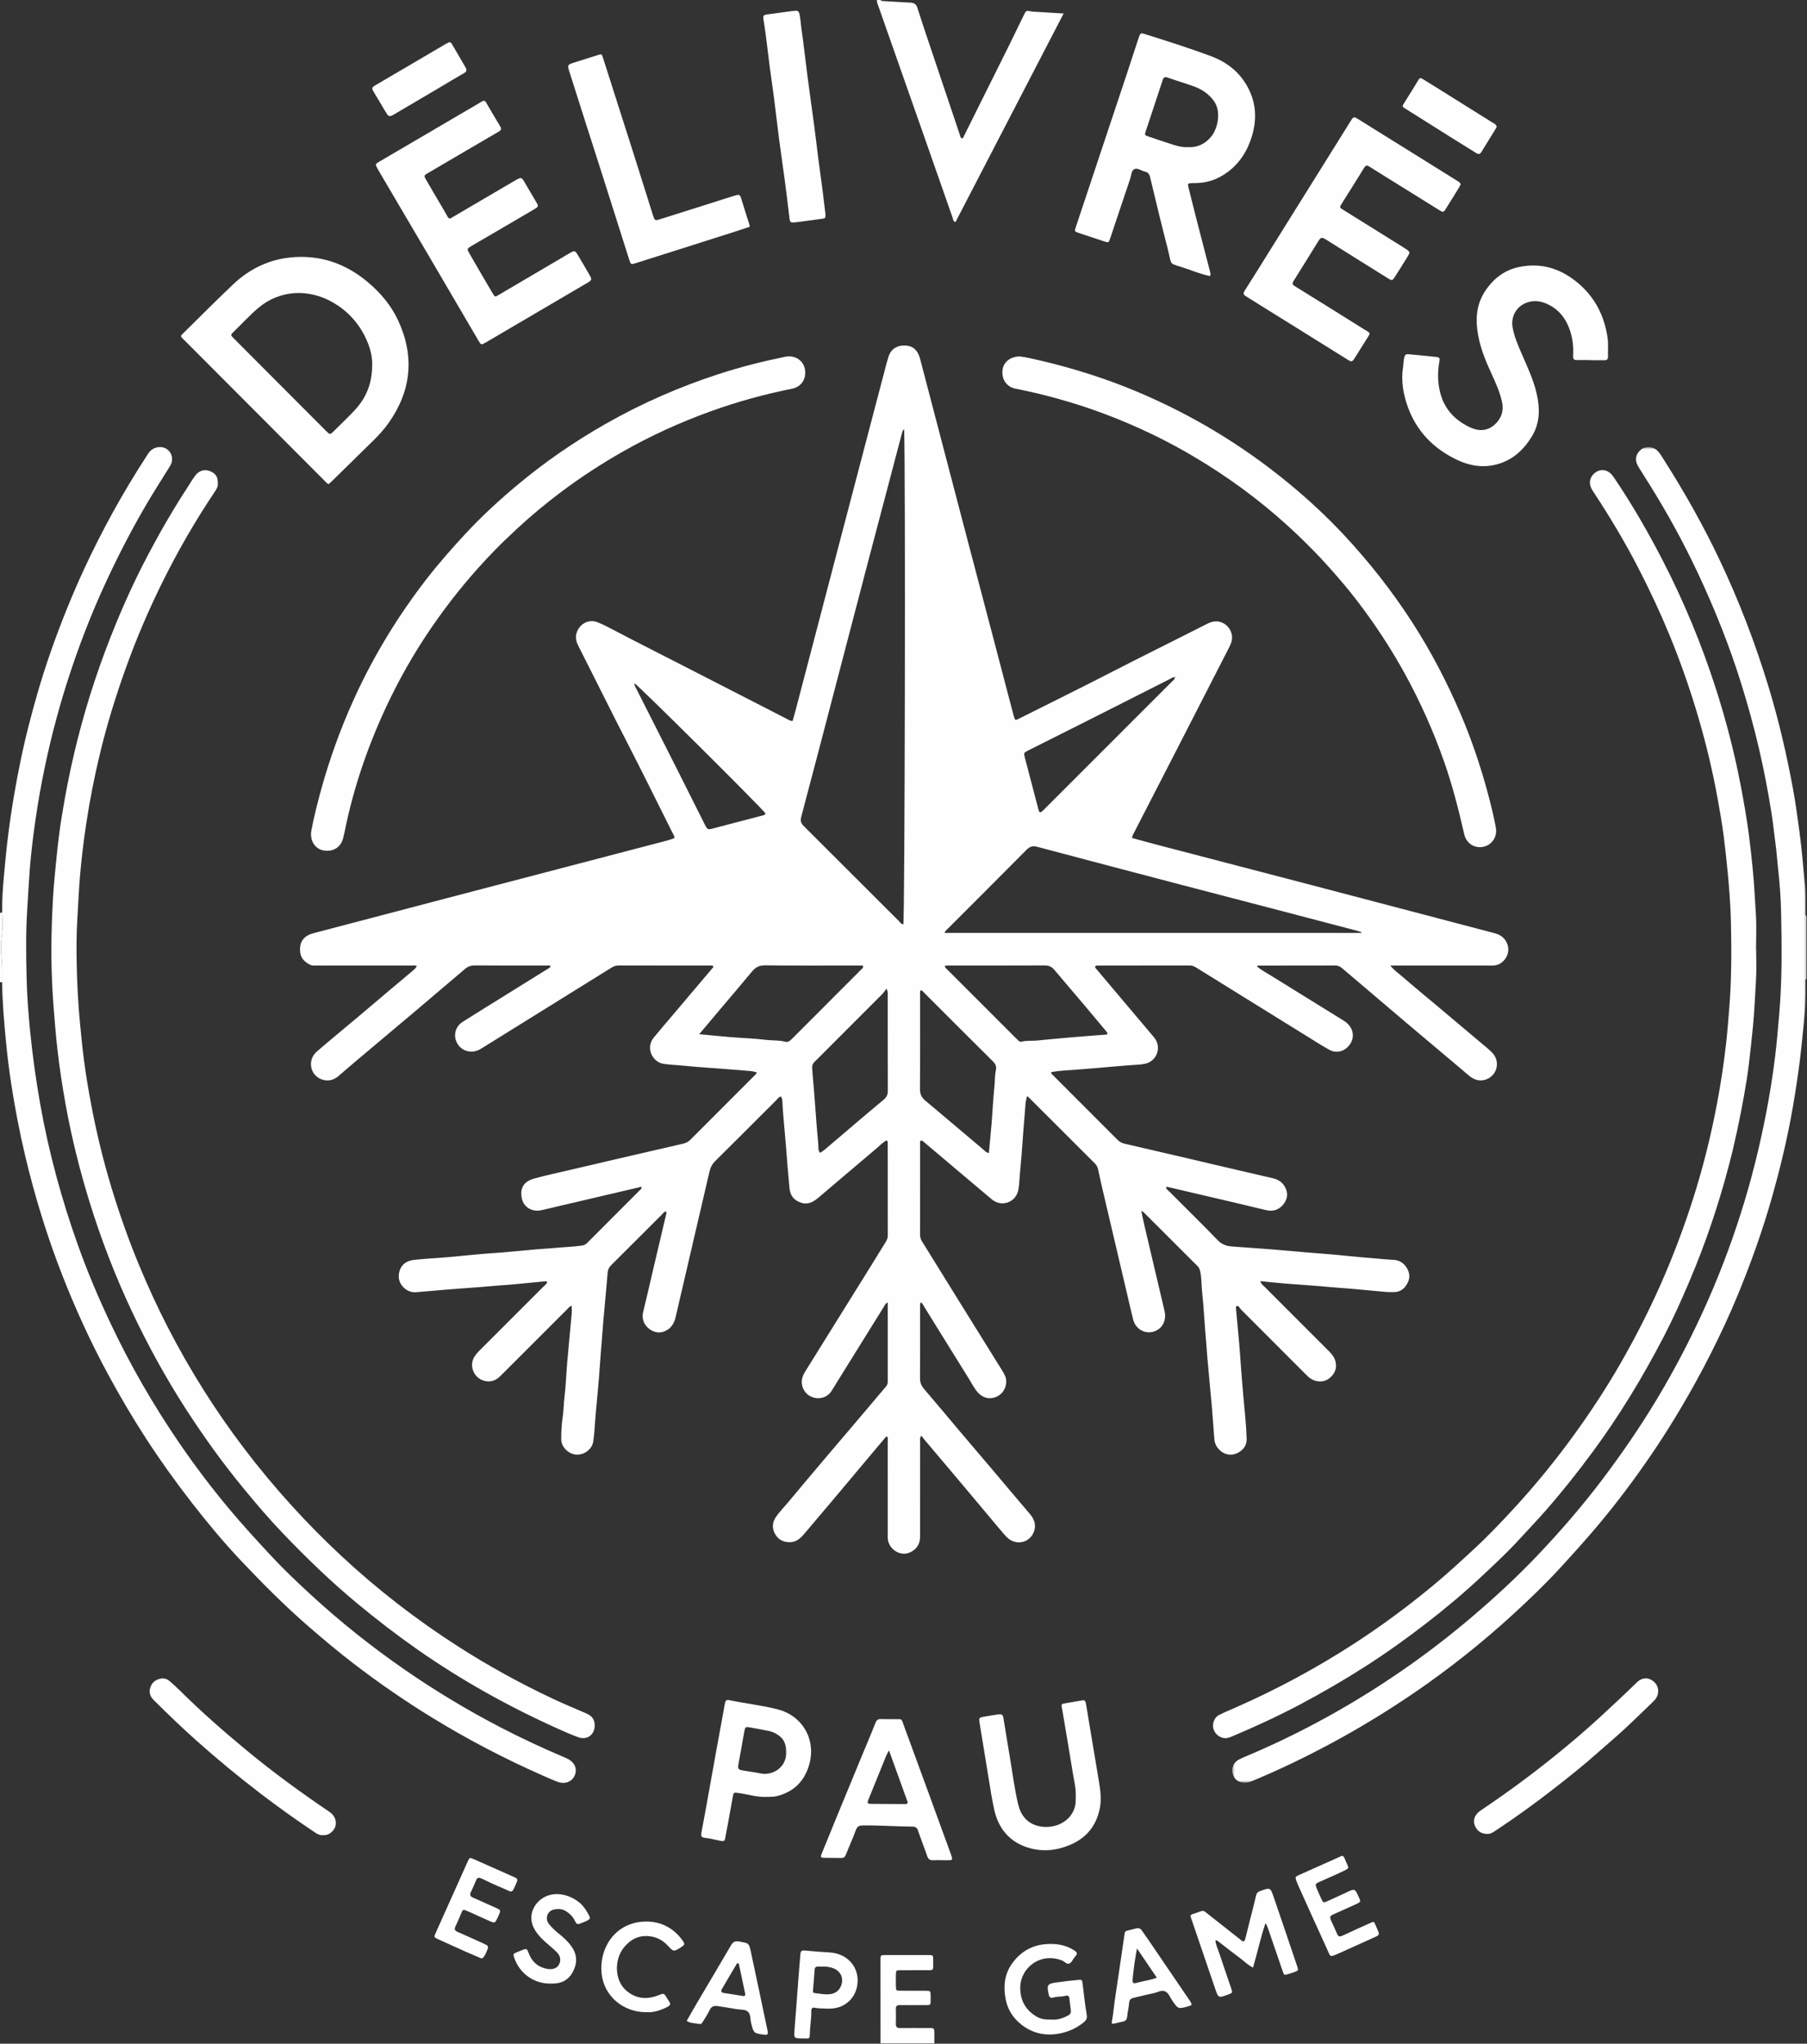 <svg xmlns="http://www.w3.org/2000/svg" xmlns:xlink="http://www.w3.org/1999/xlink" width="725px" height="820px" viewBox="0 0 725 820"><rect x="0" y="0" width="725" height="820" fill="#333333" stroke="none"/><title>Group 72</title><desc>Created with Sketch.</desc><defs><polygon id="path-1" points="0.401 0.569 230.8 0.569 230.8 536.421 0.401 536.421"></polygon></defs><g id="Page-1" stroke="none" stroke-width="1" fill="none" fill-rule="evenodd"><g id="HOME-PISTE-1-Copy-5" transform="translate(-358, -102)"><g id="Group-72" transform="translate(358, 102)"><g id="Group-3" transform="translate(494, 178.84)"><mask id="mask-2" fill="white"><use xlink:href="#path-1"></use></mask><g id="Clip-2"></g><path d="M230.8,213.8 C230.148,214.366 230.368,215.138 230.375,215.825 C230.431,221.023 230.288,226.219 229.768,231.384 C229.113,237.882 228.487,244.382 227.579,250.859 C226.694,257.176 225.705,263.47 224.527,269.735 C222.489,280.559 219.882,291.248 216.867,301.841 C213.125,314.991 208.531,327.844 203.332,340.482 C201.66,344.544 199.912,348.578 198.06,352.561 C194.486,360.242 190.695,367.814 186.605,375.24 C180.934,385.539 174.845,395.575 168.207,405.278 C161.708,414.775 154.828,423.985 147.428,432.805 C142.292,438.927 136.943,444.852 131.528,450.731 C125.72,457.034 119.538,462.942 113.242,468.721 C100.812,480.129 87.635,490.623 73.7,500.155 C62.941,507.517 51.842,514.31 40.364,520.492 C29.871,526.145 19.154,531.316 8.138,535.869 C7.308,536.213 6.485,536.414 5.588,536.421 C2.921,536.441 1.248,535.263 0.589,532.855 C-0.048,530.532 0.952,528.168 3.244,527.055 C5.541,525.939 7.928,525.01 10.269,523.986 C31.128,514.854 50.87,503.721 69.559,490.73 C78.744,484.346 87.597,477.526 96.133,470.282 C105.406,462.415 114.349,454.196 122.725,445.388 C131.976,435.66 140.76,425.526 148.864,414.801 C156.626,404.528 163.905,393.941 170.55,382.912 C177.364,371.604 183.488,359.937 189.006,347.943 C195.023,334.863 200.182,321.456 204.526,307.732 C208.647,294.712 211.946,281.489 214.55,268.082 C216.026,260.489 217.248,252.856 218.194,245.191 C218.905,239.423 219.38,233.614 219.877,227.815 C221.034,214.325 220.903,200.822 220.61,187.325 C220.482,181.443 220.063,175.541 219.398,169.669 C219.022,166.345 218.814,163 218.365,159.68 C217.82,155.654 217.42,151.605 216.788,147.592 C215.411,138.853 213.745,130.169 211.738,121.545 C209.711,112.833 207.344,104.224 204.685,95.688 C199.901,80.333 193.956,65.442 187.116,50.89 C181.43,38.793 175.014,27.107 167.949,15.769 C166.385,13.26 164.764,10.786 163.242,8.252 C161.782,5.821 162.211,3.421 164.313,1.615 C165.994,0.171 169.016,0.233 170.681,1.736 C172.072,2.99 172.941,4.636 173.921,6.179 C181.985,18.875 189.35,31.964 195.813,45.55 C203.717,62.168 210.268,79.305 215.626,96.914 C219.674,110.214 222.791,123.726 225.325,137.375 C226.416,143.246 227.206,149.174 228.001,155.1 C228.956,162.215 229.525,169.362 230.183,176.502 C230.491,179.837 230.298,183.217 230.372,186.576 C230.389,187.34 230.097,188.194 230.8,188.84 L230.8,213.8 Z" id="Fill-1" fill="#FEFEFE" mask="url(#mask-2)"></path></g><path d="M353.28,0 C353.548,0.354 353.934,0.415 354.341,0.438 C357.606,0.623 360.871,0.812 364.137,0.997 C364.616,1.024 365.097,1.02 365.573,1.072 C366.866,1.214 367.65,1.8 368.081,3.166 C369.782,8.571 371.611,13.938 373.413,19.312 C377.267,30.81 381.131,42.304 385.006,53.795 C385.204,54.383 385.296,55.035 385.769,55.519 C386.54,55.546 386.609,54.863 386.833,54.414 C392.794,42.471 398.748,30.523 404.68,18.566 C406.739,14.415 408.726,10.229 410.771,6.07 C411.686,4.211 411.723,4.18 413.694,4.567 C414.649,4.755 415.6,4.732 416.554,4.791 C419.812,4.991 423.07,5.195 426.744,5.423 C412.197,33.48 397.772,61.303 383.358,89.105 C382.371,88.831 382.446,88.046 382.256,87.508 C378.358,76.439 374.508,65.354 370.623,54.281 C364.598,37.107 358.552,19.94 352.53,2.766 C352.216,1.872 351.757,0.999 351.84,0 L353.28,0 Z" id="Fill-4" fill="#FEFEFE"></path><path d="M353.28,819.84 C353.271,808.727 353.256,797.613 353.259,786.501 C353.26,784.479 353.296,784.437 355.222,784.429 C360.979,784.407 366.735,784.407 372.491,784.429 C374.363,784.437 374.427,784.481 374.414,786.294 C374.376,791.304 375.058,790.426 370.28,790.497 C367.322,790.541 364.363,790.485 361.405,790.514 C359.513,790.532 359.491,790.565 359.451,792.359 C359.418,793.877 359.418,795.398 359.451,796.916 C359.49,798.696 359.512,798.73 361.415,798.745 C364.692,798.772 367.97,798.739 371.248,798.758 C373.336,798.77 373.368,798.789 373.385,800.888 C373.42,805.151 373.735,804.467 369.884,804.512 C366.926,804.546 363.967,804.545 361.009,804.509 C359.904,804.496 359.406,804.897 359.434,806.044 C359.482,808.042 359.488,810.042 359.432,812.04 C359.396,813.287 359.923,813.726 361.135,813.712 C364.733,813.672 368.331,813.699 371.929,813.701 C372.488,813.701 373.049,813.721 373.608,813.707 C374.535,813.685 374.873,814.161 374.863,815.043 C374.845,816.642 374.872,818.241 374.88,819.84 L353.28,819.84 Z" id="Fill-6" fill="#FEFEFE"></path><path d="M0.858,394.152 C0.572,394.128 0.286,394.104 0,394.081 L0,366.241 C0.287,366.217 0.575,366.194 0.863,366.172 C1.014,369.105 1.201,372.069 0.776,374.962 C0.322,378.058 0.269,381.165 0.608,384.199 C0.981,387.535 0.895,390.833 0.858,394.152" id="Fill-8" fill="#FEFEFE"></path><path d="M254.562,274.147 C254.465,275.152 255.049,275.855 255.422,276.592 C260.713,287.069 266.036,297.53 271.326,308.006 C275.177,315.634 278.984,323.285 282.826,330.917 C283.803,332.856 283.981,332.946 285.967,332.432 C292.6,330.716 299.229,328.982 305.852,327.226 C306.338,327.096 306.997,327.044 307.091,326.319 C304.646,323.208 256.195,275.035 254.562,274.147 L254.562,274.147 Z M355.706,396.672 C354.918,397.665 354.434,398.41 353.819,399.027 C346.43,406.444 339.022,413.842 331.619,421.246 C330.037,422.828 328.48,424.437 326.863,425.983 C326.107,426.705 325.791,427.489 325.855,428.534 C325.969,430.363 326.121,432.185 326.288,434.011 C326.912,440.833 327.313,447.676 327.896,454.503 C328.072,456.568 328.348,458.622 328.366,460.699 C328.371,461.335 328.495,461.958 329.06,462.55 C329.688,462.112 330.374,461.712 330.968,461.208 C338.816,454.545 346.616,447.827 354.524,441.238 C355.788,440.186 356.215,439.165 356.209,437.605 C356.161,424.897 356.185,412.19 356.173,399.482 C356.172,398.785 356.332,398.064 355.706,396.672 L355.706,396.672 Z M379,387.634 C379.264,388.385 379.862,388.803 380.347,389.289 C389.447,398.399 398.553,407.503 407.659,416.607 C407.999,416.947 408.343,417.28 408.696,417.605 C409.004,417.889 409.397,418.078 409.793,417.97 C411.833,417.417 413.931,417.701 415.994,417.502 C420.673,417.051 425.352,416.596 430.035,416.196 C434.642,415.802 439.255,415.475 443.865,415.114 C444.133,415.092 444.253,414.885 444.351,414.556 C444.214,414.348 444.064,414.069 443.865,413.831 C441.001,410.397 438.146,406.957 435.259,403.543 C431.184,398.728 427.059,393.954 423.009,389.117 C421.947,387.848 420.762,387.352 419.087,387.361 C406.451,387.424 393.813,387.392 381.177,387.404 C380.494,387.405 379.775,387.235 379,387.634 L379,387.634 Z M369.322,397.324 C369.021,398.124 369.165,398.916 369.165,399.685 C369.154,412.082 369.207,424.478 369.107,436.874 C369.091,438.923 369.705,440.311 371.246,441.599 C379.025,448.104 386.733,454.694 394.499,461.214 C395.116,461.732 395.668,462.513 396.758,462.613 C397.143,458.447 397.552,454.424 397.877,450.396 C398.268,445.548 398.471,440.682 398.993,435.849 C399.217,433.78 399.078,431.667 399.522,429.661 C399.883,428.03 399.519,426.995 398.369,425.854 C389.225,416.789 380.14,407.664 371.024,398.57 C370.547,398.093 370.183,397.41 369.322,397.324 L369.322,397.324 Z M280.54,414.95 C284.994,415.373 288.929,415.789 292.871,416.108 C297.719,416.501 302.597,416.634 307.417,417.236 C309.953,417.551 312.535,417.297 315.029,417.969 C316.077,418.251 316.831,417.738 317.561,417.004 C326.935,407.6 336.33,398.217 345.713,388.823 C346.03,388.505 346.488,388.215 346.159,387.395 L343.689,387.395 C331.45,387.395 319.211,387.471 306.975,387.328 C304.606,387.3 303.114,388.111 301.697,389.829 C297.531,394.879 293.261,399.844 289.038,404.848 C286.314,408.075 283.601,411.31 280.54,414.95 L280.54,414.95 Z M546.203,374.307 C546.209,374.217 546.215,374.127 546.221,374.039 C545.785,373.878 545.358,373.681 544.911,373.563 C533.111,370.467 521.311,367.376 509.508,364.292 C497.705,361.208 485.896,358.148 474.096,355.051 C454.815,349.991 435.533,344.936 416.272,339.798 C414.423,339.304 413.234,339.575 411.865,340.959 C401.467,351.477 390.98,361.908 380.527,372.373 C379.988,372.912 379.333,373.379 378.937,374.307 L546.203,374.307 Z M362.756,172.199 C362.125,172.713 362.049,173.181 361.928,173.641 C357.477,190.532 353.004,207.416 348.568,224.31 C344.131,241.203 339.73,258.105 335.312,275.002 C330.714,292.595 326.147,310.197 321.464,327.767 C321.016,329.45 321.437,330.404 322.561,331.522 C335.255,344.161 347.909,356.84 360.587,369.495 C361.124,370.031 361.522,370.808 362.427,370.878 C363.04,368.744 363.338,188 362.756,172.199 L362.756,172.199 Z M471.362,271.683 C470.432,271.704 469.718,272.275 468.944,272.666 C457.885,278.248 446.839,283.858 435.78,289.439 C428.072,293.329 420.345,297.18 412.632,301.059 C410.697,302.032 410.687,302.057 411.237,304.173 C413.005,310.964 414.783,317.754 416.574,324.54 C417.015,326.208 417.274,326.275 418.517,325.172 C418.696,325.013 418.858,324.835 419.028,324.666 C436.048,307.645 453.07,290.626 470.082,273.596 C470.624,273.053 471.405,272.628 471.355,271.675 C471.553,271.6 472.036,271.873 471.834,271.339 C471.796,271.238 471.451,271.452 471.362,271.683 L471.362,271.683 Z M369.368,522.612 C368.979,523.237 369.17,523.881 369.169,524.482 C369.153,534.001 369.191,543.522 369.128,553.042 C369.117,554.767 369.666,556.043 370.783,557.34 C375.629,562.967 380.362,568.691 385.156,574.364 C389.125,579.062 393.127,583.732 397.104,588.424 C400.874,592.872 404.627,597.334 408.393,601.786 C409.991,603.676 411.605,605.553 413.203,607.445 C415.026,609.602 415.886,612.005 414.755,614.757 C412.871,619.345 407.158,620.271 403.71,616.517 C401.658,614.284 399.75,611.918 397.797,609.594 C393.891,604.949 390.008,600.284 386.099,595.641 C380.955,589.532 375.793,583.438 370.644,577.334 C370.336,576.967 370.076,576.561 369.706,576.052 C368.856,576.977 369.175,577.797 369.174,578.508 C369.151,591.228 369.165,603.948 369.147,616.668 C369.143,619.789 367.459,621.991 364.667,623.05 C360.851,624.499 356.446,621.314 356.194,617.359 C356.154,616.721 356.182,616.08 356.182,615.439 C356.182,603.2 356.186,590.959 356.173,578.72 C356.173,577.955 356.335,577.16 356.027,576.451 C355.553,576.304 355.363,576.608 355.172,576.836 C347.979,585.396 340.798,593.965 333.602,602.522 C330.003,606.8 326.374,611.054 322.764,615.323 C321.125,617.26 319.382,618.899 316.541,618.782 C314.079,618.68 312.245,617.698 311.029,615.577 C309.768,613.376 309.742,611.155 311.108,608.997 C312.524,606.757 314.433,604.91 316.116,602.884 C320.864,597.173 325.653,591.497 330.447,585.824 C334.416,581.126 338.422,576.459 342.399,571.768 C346.789,566.59 351.159,561.395 355.555,556.221 C356.062,555.624 356.187,554.972 356.187,554.228 C356.178,543.75 356.181,533.271 356.181,522.63 C355.306,522.873 355.075,523.583 354.736,524.126 C348.611,533.959 342.5,543.801 336.388,553.642 C335.46,555.136 334.568,556.652 333.614,558.128 C331.854,560.849 328.39,561.772 325.379,560.357 C322.47,558.99 321.016,555.591 321.995,552.509 C322.215,551.815 322.512,551.173 322.895,550.558 C331.977,535.978 341.058,521.397 350.131,506.811 C351.904,503.962 353.644,501.092 355.409,498.239 C355.88,497.478 356.194,496.704 356.192,495.772 C356.173,483.373 356.178,470.972 356.172,458.573 C356.172,458.266 356.199,457.935 355.747,457.561 C354.237,458.271 353.072,459.591 351.78,460.678 C343.956,467.258 336.204,473.925 328.391,480.518 C326.395,482.203 324.229,483.509 321.391,482.558 C318.575,481.615 317.051,479.76 316.762,476.804 C316.188,470.932 315.751,465.049 315.285,459.167 C314.826,453.367 314.168,447.582 313.88,441.766 C313.848,441.121 313.743,440.5 313.293,439.965 C312.419,440.11 312.013,440.872 311.468,441.415 C303.31,449.547 295.193,457.722 286.996,465.816 C285.734,467.063 285.038,468.434 284.651,470.107 C281.778,482.539 278.868,494.962 275.975,507.389 C274.347,514.379 272.738,521.375 271.099,528.362 C270.427,531.224 269.118,533.383 265.99,534.393 C262.097,535.651 256.773,531.688 258.023,526.547 C259.624,519.96 261.121,513.347 262.672,506.748 C264.186,500.305 265.713,493.866 267.223,487.422 C267.324,486.989 267.551,486.516 267.137,486.078 C266.422,486.161 266.101,486.781 265.667,487.212 C258.869,493.99 252.098,500.795 245.281,507.554 C244.315,508.512 243.87,509.494 243.763,510.885 C243.256,517.479 242.566,524.059 242.013,530.651 C241.827,532.875 241.695,535.104 241.498,537.331 C240.899,544.082 240.53,550.855 239.902,557.603 C239.384,563.161 238.838,568.713 238.491,574.285 C238.407,575.633 238.178,576.976 238.022,578.322 C237.672,581.356 234.513,583.788 231.327,583.646 C228.157,583.505 225.164,580.635 225.17,577.427 C225.175,574.482 225.319,571.507 225.755,568.598 C226.147,565.985 226.149,563.355 226.465,560.74 C227.028,556.073 227.17,551.357 227.574,546.668 C228.134,540.158 228.785,533.655 229.366,527.145 C229.456,526.133 229.378,525.106 229.378,523.888 C228.367,524.244 227.878,525.003 227.289,525.591 C218.453,534.405 209.628,543.229 200.809,552.058 C198.912,553.958 196.774,554.772 194.076,553.97 C190.09,552.787 188.149,548.093 190.262,544.494 C190.912,543.385 191.802,542.461 192.712,541.553 C201.092,533.19 209.464,524.817 217.827,516.436 C218.436,515.826 219.183,515.321 219.544,514.488 C219.349,513.935 218.88,514.094 218.539,514.125 C214.096,514.54 209.657,514.994 205.214,515.405 C203.07,515.603 200.919,515.692 198.772,515.896 C191.945,516.543 185.094,516.925 178.26,517.502 C174.447,517.825 170.64,518.198 166.823,518.483 C163.188,518.753 159.968,515.496 159.994,512.203 C160.023,508.516 162.087,505.95 166.165,505.501 C170.602,505.014 175.07,504.824 179.519,504.437 C184.123,504.038 188.718,503.536 193.321,503.125 C195.943,502.89 198.576,502.781 201.199,502.554 C206.042,502.136 210.88,501.657 215.723,501.236 C218.345,501.008 220.979,500.903 223.598,500.641 C226.849,500.317 230.123,500.264 233.362,499.772 C234.197,499.645 234.867,499.422 235.47,498.818 C242.697,491.564 249.94,484.326 257.172,477.077 C257.328,476.92 257.405,476.686 257.518,476.491 C257.056,475.971 256.626,476.345 256.204,476.445 C243.236,479.48 230.266,482.507 217.303,485.56 C213.563,486.441 210.097,484.411 209.369,480.852 C208.58,477.002 209.838,474.118 214.314,472.874 C218.768,471.636 223.301,470.681 227.804,469.623 C234.713,467.999 241.624,466.384 248.538,464.779 C257.004,462.812 265.471,460.848 273.945,458.914 C275.068,458.658 276.038,458.256 276.871,457.42 C285.624,448.636 294.396,439.874 303.16,431.101 C303.327,430.934 303.448,430.723 303.719,430.362 C302.585,429.866 301.418,429.768 300.307,429.67 C298.321,429.497 296.333,429.377 294.345,429.197 C287.516,428.577 280.655,428.277 273.839,427.547 C271.306,427.277 268.758,427.243 266.222,426.85 C261.772,426.162 258.879,420.464 262.329,416.264 C265.066,412.931 267.892,409.671 270.678,406.378 C275.885,400.224 281.091,394.069 286.241,387.981 C285.976,387.134 285.402,387.41 284.991,387.41 C272.751,387.394 260.511,387.407 248.271,387.38 C247.183,387.378 246.284,387.667 245.363,388.24 C229.02,398.42 212.659,408.573 196.302,418.731 C195.08,419.49 193.872,420.273 192.626,420.991 C189.415,422.84 185.451,421.937 183.577,418.85 C181.763,415.861 182.439,412.035 185.6,410.023 C191.396,406.334 197.253,402.741 203.088,399.113 C208.517,395.737 213.955,392.377 219.37,388.982 C219.931,388.63 220.625,388.36 221.006,387.666 C220.305,387.211 219.659,387.409 219.059,387.408 C209.539,387.392 200.019,387.433 190.499,387.36 C188.938,387.348 187.715,387.797 186.581,388.762 C179.948,394.402 173.323,400.051 166.671,405.668 C158.983,412.161 151.265,418.617 143.57,425.101 C141.005,427.263 138.454,429.444 135.926,431.649 C133.879,433.434 131.558,434.005 129.023,433.077 C124.329,431.357 123.253,425.244 127.109,421.917 C132.43,417.328 137.871,412.876 143.247,408.351 C147.769,404.544 152.27,400.712 156.786,396.9 C159.532,394.582 162.299,392.289 165.037,389.96 C165.816,389.297 166.679,388.7 167.279,387.625 C166.502,387.208 165.704,387.407 164.959,387.407 C152.4,387.392 139.84,387.398 127.28,387.391 C126.326,387.391 125.333,387.541 124.442,387.093 C122.354,386.045 120.725,384.611 120.445,382.097 C120.127,379.251 120.804,376.851 123.448,375.331 C124.283,374.851 125.188,374.582 126.128,374.335 C145.27,369.33 164.402,364.283 183.54,359.256 C195.347,356.157 207.159,353.077 218.968,349.989 C235.178,345.75 251.388,341.516 267.595,337.267 C268.592,337.006 269.561,336.637 270.502,336.332 C270.72,335.433 270.175,334.872 269.866,334.255 C263.709,321.956 257.642,309.609 251.342,297.382 C244.859,284.8 238.62,272.097 232.201,259.484 C231.313,257.738 230.708,256.026 231.323,253.992 C232.405,250.412 236.097,248.285 239.598,249.614 C241.978,250.517 244.225,251.782 246.506,252.933 C248.718,254.049 250.889,255.246 253.093,256.376 C262.344,261.115 271.604,265.835 280.854,270.576 C292.594,276.591 304.327,282.621 316.067,288.636 C316.621,288.919 317.132,289.359 318.026,289.26 C318.469,287.652 318.946,285.99 319.384,284.318 C324.801,263.633 330.209,242.946 335.627,222.262 C339.934,205.823 344.252,189.387 348.566,172.95 C350.977,163.766 353.386,154.583 355.802,145.4 C355.964,144.783 356.208,144.186 356.36,143.566 C357.231,140.033 360.171,138.089 364.291,138.758 C366.417,139.104 367.847,140.531 368.652,142.484 C369.105,143.584 369.363,144.767 369.666,145.924 C375.285,167.38 380.891,188.841 386.514,210.296 C390.641,226.041 394.792,241.778 398.927,257.52 C401.501,267.321 404.065,277.124 406.637,286.924 C406.738,287.31 406.904,287.68 406.994,288.068 C407.157,288.772 407.514,289.018 408.193,288.662 C408.547,288.475 408.91,288.307 409.267,288.127 C421.275,282.102 433.334,276.177 445.277,270.025 C458.144,263.396 471.133,257.014 484.029,250.447 C485.867,249.511 487.662,248.952 489.757,249.601 C492.951,250.59 494.995,254.117 494.127,257.354 C493.854,258.369 493.39,259.293 492.916,260.218 C485.662,274.376 478.415,288.536 471.151,302.688 C465.857,313.001 460.538,323.301 455.248,333.616 C454.855,334.381 454.304,335.097 454.216,336.234 C457.322,337.079 460.438,337.956 463.57,338.774 C484.103,344.139 504.642,349.481 525.173,354.853 C540.918,358.972 556.656,363.125 572.397,367.261 C581.502,369.655 590.611,372.033 599.712,374.443 C602.366,375.146 604.231,376.694 604.965,379.474 C605.928,383.121 603.124,387.147 599.372,387.381 C598.654,387.426 597.932,387.396 597.212,387.396 C584.972,387.397 572.732,387.397 560.492,387.397 L557.812,387.397 C559.334,389.357 561.075,390.49 562.602,391.814 C567.248,395.841 572.001,399.745 576.708,403.702 C582.516,408.583 588.322,413.466 594.121,418.359 C595.647,419.647 597.231,420.883 598.631,422.299 C602.067,425.775 600.825,431.416 596.281,433.092 C593.698,434.045 591.408,433.271 589.379,431.583 C587.107,429.693 584.876,427.754 582.616,425.85 C576.753,420.909 570.876,415.986 565.023,411.035 C559.352,406.237 553.705,401.411 548.043,396.6 C544.817,393.86 541.58,391.132 538.358,388.386 C537.596,387.736 536.77,387.385 535.744,387.387 C525.424,387.409 515.105,387.407 504.785,387.421 C504.666,387.421 504.548,387.561 504.276,387.732 C506.126,389.311 508.243,390.392 510.231,391.633 C519.857,397.637 529.536,403.555 539.166,409.553 C543.51,412.259 544.01,417.18 540.363,420.429 C538.497,422.091 535.752,422.546 533.443,421.267 C530.441,419.603 527.545,417.746 524.625,415.937 C509.75,406.723 494.881,397.5 480.016,388.271 C479.189,387.757 478.394,387.374 477.358,387.376 C465.038,387.41 452.718,387.398 440.398,387.405 C440.094,387.405 439.789,387.484 439.538,387.518 C439.149,388.174 439.624,388.489 439.91,388.83 C443.302,392.864 446.704,396.891 450.104,400.918 C454.379,405.984 458.657,411.046 462.932,416.113 C466.514,420.358 463.868,426.109 459.146,426.868 C458.357,426.995 457.578,427.121 456.779,427.169 C451.288,427.504 445.813,428.045 440.332,428.5 C437.712,428.718 435.085,428.945 432.461,429.141 C428.897,429.407 425.314,429.531 421.791,430.149 C421.671,430.913 422.258,431.189 422.626,431.558 C431.158,440.11 439.706,448.645 448.235,457.2 C449.049,458.016 449.929,458.595 451.075,458.857 C457.993,460.441 464.903,462.058 471.814,463.674 C484.782,466.707 497.744,469.767 510.72,472.762 C512.896,473.264 514.527,474.363 515.583,476.294 C516.865,478.643 516.638,480.966 515.059,483.045 C513.31,485.348 510.922,486.235 508.053,485.558 C503.938,484.587 499.833,483.581 495.717,482.614 C486.713,480.5 477.705,478.401 468.698,476.294 C468.394,476.223 468.094,476.144 467.793,476.431 C468.025,477.234 468.738,477.67 469.285,478.219 C475.723,484.679 482.243,491.059 488.578,497.617 C490.235,499.332 492.064,499.96 494.256,500.124 C501.095,500.632 507.941,501.069 514.771,501.683 C520.489,502.197 526.208,502.676 531.931,503.12 C538.287,503.613 544.621,504.398 550.979,504.849 C553.605,505.036 556.219,505.372 558.853,505.462 C561.685,505.559 563.653,507.016 564.855,509.532 C565.981,511.89 565.409,514.054 563.956,516.053 C562.857,517.565 561.322,518.359 559.455,518.416 C558.256,518.452 557.049,518.458 555.857,518.353 C551.173,517.945 546.494,517.479 541.812,517.05 C539.668,516.854 537.518,516.774 535.37,516.565 C528.704,515.916 522.014,515.519 515.337,514.979 C512.172,514.722 509.016,514.362 505.674,514.031 C505.932,515.184 506.726,515.656 507.312,516.243 C515.954,524.911 524.612,533.561 533.267,542.216 C534.403,543.353 535.38,544.538 535.8,546.188 C536.526,549.04 535.531,551.218 533.409,552.972 C531.406,554.626 528.528,554.71 526.218,553.363 C525.307,552.832 524.572,552.105 523.836,551.369 C515.297,542.825 506.75,534.288 498.221,525.733 C497.606,525.117 497.118,524.375 496.766,523.936 C495.798,524.078 495.853,524.451 495.878,524.735 C496.293,529.337 496.739,533.937 497.145,538.541 C497.376,541.163 497.543,543.79 497.748,546.415 C498.107,551.026 498.428,555.641 498.849,560.248 C499.364,565.884 499.999,571.512 500.186,577.174 C500.264,579.527 499.251,581.306 497.255,582.581 C492.465,585.638 487.559,581.653 487.234,577.612 C486.875,573.161 486.59,568.703 486.202,564.254 C485.64,557.824 484.981,551.401 484.434,544.968 C484.245,542.744 484.113,540.515 483.914,538.29 C483.309,531.539 482.993,524.759 482.283,518.021 C482.007,515.409 482.128,512.758 481.541,510.166 C481.357,509.351 481.151,508.671 480.552,508.075 C473.299,500.846 466.061,493.603 458.812,486.37 C458.656,486.213 458.421,486.137 457.912,485.845 C458.335,487.85 458.669,489.596 459.075,491.326 C461.787,502.896 464.515,514.462 467.236,526.03 C468.015,529.337 466.769,532.364 464.041,533.807 C460.265,535.805 455.752,533.755 454.646,529.461 C453.77,526.063 453.022,522.633 452.219,519.216 C448.898,505.086 445.573,490.958 442.262,476.826 C441.68,474.342 441.149,471.846 440.616,469.352 C440.41,468.39 440.035,467.554 439.321,466.842 C430.427,457.975 421.545,449.094 412.657,440.221 C412.549,440.114 412.39,440.058 412.041,439.852 C411.823,440.955 411.515,441.982 411.437,443.026 C411.283,445.093 411.148,447.16 410.958,449.227 C410.332,456.056 410.035,462.917 409.308,469.734 C409.037,472.266 409.055,474.817 408.595,477.35 C407.678,482.395 401.895,484.587 397.87,481.177 C392.874,476.943 387.859,472.731 382.855,468.507 C378.766,465.055 374.68,461.6 370.592,458.147 C370.293,457.895 370.022,457.583 369.545,457.623 C368.945,457.985 369.169,458.605 369.169,459.122 C369.155,471.202 369.164,483.282 369.146,495.361 C369.145,496.354 369.366,497.193 369.905,498.056 C374.729,505.783 379.492,513.546 384.295,521.285 C390.24,530.86 396.219,540.415 402.15,549.998 C402.985,551.346 403.768,552.731 403.717,554.452 C403.639,557.125 402.161,559.444 399.709,560.473 C397.185,561.533 394.67,561.031 392.673,559.05 C391.001,557.393 390.021,555.257 388.798,553.301 C382.743,543.613 376.762,533.878 370.722,524.181 C370.377,523.627 370.188,522.848 369.368,522.612 L369.368,522.612 Z" id="Fill-10" fill="#FEFEFE"></path><path d="M0.858,394.152 C0.895,390.833 0.981,387.535 0.608,384.199 C0.269,381.165 0.322,378.058 0.776,374.962 C1.201,372.069 1.014,369.105 0.863,366.172 C0.789,361.453 1.108,356.744 1.523,352.056 C2.014,346.505 2.537,340.954 3.23,335.415 C4.575,324.652 6.394,313.979 8.638,303.373 C10.389,295.097 12.525,286.921 14.855,278.791 C18.245,266.956 22.352,255.371 26.969,243.967 C29.067,238.787 31.286,233.65 33.631,228.577 C40.916,212.814 49.294,197.647 58.754,183.082 C59.103,182.546 59.435,181.997 59.821,181.489 C61.479,179.317 64.735,178.725 66.908,180.181 C69.069,181.632 69.726,184.534 68.228,186.979 C65.306,191.746 62.256,196.432 59.405,201.246 C53.288,211.569 47.786,222.207 42.724,233.085 C36.649,246.139 31.477,259.541 27.085,273.243 C22.894,286.32 19.521,299.62 16.911,313.098 C15.579,319.977 14.46,326.908 13.554,333.856 C12.885,338.987 12.309,344.138 11.911,349.309 C11.501,354.64 11.247,359.977 10.903,365.308 C10.32,374.341 10.477,383.371 10.676,392.393 C10.832,399.482 11.38,406.576 12.075,413.635 C13.05,423.543 14.426,433.4 16.173,443.215 C19.595,462.437 24.705,481.193 31.254,499.562 C35.063,510.249 39.485,520.689 44.339,530.953 C52.351,547.897 61.689,564.067 72.288,579.512 C78.436,588.47 85.005,597.112 91.975,605.454 C97.407,611.956 103.129,618.186 108.899,624.39 C113.917,629.788 119.26,634.835 124.659,639.81 C136.533,650.753 149.155,660.791 162.445,669.981 C174.686,678.444 187.398,686.107 200.605,692.97 C208.906,697.284 217.359,701.254 225.974,704.89 C226.563,705.138 227.147,705.403 227.72,705.686 C230.607,707.115 231.714,709.746 230.561,712.411 C229.496,714.873 226.702,715.996 223.86,714.965 C221.835,714.231 219.867,713.338 217.893,712.469 C202.513,705.698 187.653,697.94 173.326,689.148 C162.419,682.455 151.908,675.194 141.764,667.408 C135.621,662.692 129.693,657.706 123.838,652.629 C114.218,644.287 105.258,635.268 96.533,626.029 C89.627,618.716 83.2,610.967 77.016,603.018 C70.535,594.688 64.399,586.123 58.652,577.275 C53.211,568.896 48.156,560.291 43.397,551.502 C36.309,538.411 30.131,524.904 24.747,511.04 C18.756,495.619 13.914,479.83 10.095,463.727 C7.814,454.105 5.961,444.398 4.461,434.631 C3.578,428.886 2.894,423.107 2.342,417.312 C1.608,409.604 0.937,401.898 0.858,394.152" id="Fill-12" fill="#FEFEFE"></path><path d="M87.393,193.868 C87.533,195.091 86.929,196.176 86.193,197.27 C78.341,208.963 71.322,221.145 65.079,233.764 C59.691,244.652 54.913,255.807 50.776,267.242 C46.617,278.74 43.001,290.395 40.131,302.279 C37.829,311.812 35.948,321.429 34.501,331.134 C33.467,338.072 32.638,345.027 32.056,352.021 C31.605,357.433 31.396,362.851 31.051,368.263 C30.632,374.82 30.649,381.37 30.798,387.914 C30.966,395.246 31.353,402.574 32.036,409.889 C32.51,414.971 33.01,420.049 33.656,425.105 C34.443,431.267 35.491,437.395 36.647,443.504 C38.757,454.643 41.424,465.647 44.713,476.489 C47.959,487.189 51.672,497.732 55.983,508.06 C59.525,516.548 63.358,524.895 67.585,533.06 C76.271,549.844 86.284,565.796 97.706,580.856 C103.887,589.006 110.419,596.858 117.309,604.427 C123.507,611.234 129.977,617.773 136.694,624.047 C151.261,637.652 166.98,649.816 183.76,660.584 C195.95,668.406 208.621,675.379 221.722,681.553 C226.127,683.629 230.631,685.498 235.105,687.426 C237.557,688.481 238.59,689.863 238.607,692.304 C238.63,695.972 235.606,698.293 232.138,697.071 C229.281,696.064 226.501,694.822 223.735,693.577 C204.078,684.735 185.318,674.293 167.64,661.944 C159.321,656.134 151.291,649.95 143.471,643.475 C132.86,634.69 122.984,625.139 113.476,615.202 C108.065,609.549 102.985,603.593 98.002,597.55 C89.553,587.304 81.809,576.556 74.613,565.406 C66.454,552.762 59.232,539.593 52.828,525.981 C46.187,511.869 40.597,497.34 35.981,482.441 C32.011,469.63 28.779,456.635 26.38,443.434 C24.997,435.828 23.835,428.193 22.98,420.507 C22.371,415.037 21.916,409.562 21.498,404.074 C20.672,393.222 20.407,382.361 20.772,371.504 C20.997,364.819 21.299,358.124 21.955,351.445 C22.47,346.21 22.96,340.97 23.606,335.752 C24.241,330.615 25.09,325.499 26.004,320.403 C27.439,312.398 29.159,304.452 31.151,296.564 C35.167,280.666 40.365,265.164 46.614,250.011 C50.516,240.547 54.825,231.268 59.61,222.222 C64.542,212.897 69.829,203.771 75.618,194.945 C76.538,193.543 77.365,192.068 78.393,190.751 C80.176,188.466 82.789,188.045 85.217,189.503 C86.795,190.45 87.398,191.62 87.393,193.868" id="Fill-14" fill="#FEFEFE"></path><path d="M704.601,381.019 C704.601,384.939 704.788,388.869 704.558,392.775 C704.186,399.06 703.936,405.353 703.34,411.631 C702.859,416.71 702.285,421.779 701.692,426.842 C701.202,431.033 700.514,435.206 699.774,439.362 C698.082,448.86 696.102,458.296 693.649,467.633 C689.544,483.257 684.412,498.527 678.12,513.409 C674.851,521.14 671.42,528.797 667.557,536.246 C659.23,552.295 649.913,567.738 639.177,582.316 C633.205,590.424 626.965,598.301 620.337,605.883 C616.707,610.037 612.886,614.009 609.162,618.071 C604.561,623.087 599.571,627.695 594.624,632.338 C587.638,638.897 580.303,645.074 572.723,650.946 C564.763,657.113 556.591,662.986 548.115,668.423 C539.504,673.947 530.665,679.08 521.625,683.878 C512.933,688.493 504.012,692.595 494.964,696.436 C494.156,696.779 493.337,697.144 492.488,697.327 C490.26,697.805 487.829,696.319 486.974,694.049 C486.192,691.97 487.036,689.217 488.973,688.193 C490.945,687.149 493.026,686.302 495.074,685.406 C511.87,678.049 527.976,669.422 543.365,659.434 C554.505,652.204 565.148,644.316 575.351,635.839 C580.88,631.248 586.158,626.361 591.441,621.48 C597.03,616.316 602.256,610.814 607.398,605.237 C616.115,595.779 624.223,585.801 631.773,575.376 C638.385,566.244 644.549,556.815 650.164,547.045 C656.938,535.26 663.032,523.124 668.338,510.594 C672.518,500.729 676.216,490.695 679.449,480.488 C683.331,468.233 686.431,455.779 688.83,443.148 C690.376,435.004 691.625,426.812 692.554,418.581 C693.038,414.309 693.347,410.007 693.713,405.718 C694.73,393.832 694.75,381.931 694.484,370.031 C694.341,363.661 693.865,357.294 693.274,350.935 C692.801,345.854 692.247,340.783 691.611,335.725 C690.963,330.591 690.056,325.486 689.134,320.391 C687.188,309.633 684.659,299.007 681.602,288.512 C678.231,276.927 674.273,265.548 669.658,254.392 C665.866,245.227 661.654,236.263 657.098,227.46 C651.804,217.233 645.888,207.37 639.569,197.745 C639.131,197.079 638.674,196.411 638.351,195.687 C637.311,193.36 638.115,190.887 640.328,189.416 C642.268,188.125 644.693,188.412 646.437,190.191 C646.933,190.699 647.341,191.304 647.741,191.897 C654.915,202.5 661.282,213.575 667.15,224.95 C675.705,241.53 682.789,258.715 688.489,276.468 C692.587,289.237 695.926,302.207 698.442,315.388 C699.639,321.652 700.755,327.93 701.595,334.244 C702.255,339.214 702.802,344.209 703.279,349.21 C703.84,355.088 704.116,360.982 704.495,366.866 C704.798,371.566 704.558,376.3 704.558,381.019 L704.601,381.019 Z" id="Fill-16" fill="#FEFEFE"></path><path d="M323.075,149.551 C323.066,152.837 321.026,155.32 317.75,155.974 C306.618,158.198 295.702,161.204 285.029,165.069 C272.837,169.483 261.074,174.825 249.793,181.251 C241.03,186.243 232.611,191.742 224.574,197.818 C218.775,202.2 213.185,206.838 207.837,211.778 C204.487,214.872 201.188,218.012 198.02,221.284 C189.895,229.677 182.45,238.637 175.663,248.149 C168.498,258.189 162.184,268.741 156.772,279.814 C148.284,297.179 141.934,315.292 138.16,334.278 C138.051,334.824 137.87,335.358 137.763,335.904 C137.037,339.586 134.01,342.009 129.734,341.21 C126.295,340.568 124.192,337.064 124.915,333.269 C125.482,330.293 126.141,327.332 126.861,324.39 C130.665,308.836 135.865,293.776 142.583,279.225 C150.29,262.534 159.82,246.969 171.054,232.44 C176.04,225.99 181.434,219.894 186.984,213.914 C193.416,206.985 200.37,200.625 207.593,194.577 C218.637,185.33 230.478,177.197 243.01,170.057 C257.506,161.797 272.701,155.165 288.555,150.019 C297.213,147.207 306.031,144.986 314.946,143.165 C319.477,142.24 323.086,145.155 323.075,149.551" id="Fill-18" fill="#FEFEFE"></path><path d="M409.233,143.027 C411.62,143.295 414.416,143.968 417.206,144.62 C430.525,147.73 443.539,151.823 456.149,157.131 C467.138,161.756 477.751,167.133 487.966,173.304 C498.108,179.43 507.74,186.273 516.883,193.787 C524.731,200.235 532.194,207.128 539.131,214.554 C549.404,225.553 558.676,237.351 566.815,250.02 C574.175,261.476 580.455,273.504 585.835,286.012 C591.34,298.812 595.557,312.024 598.797,325.559 C599.297,327.652 599.698,329.768 600.129,331.878 C600.876,335.54 598.751,338.961 595.258,339.741 C591.69,340.538 588.337,338.462 587.488,334.762 C585.239,324.957 582.769,315.219 579.439,305.712 C575.123,293.391 569.819,281.522 563.518,270.086 C557.953,259.984 551.612,250.395 544.631,241.234 C540.954,236.408 536.989,231.809 532.944,227.276 C529.105,222.973 525.056,218.884 520.9,214.905 C509.554,204.042 497.186,194.488 483.852,186.17 C476.653,181.678 469.248,177.577 461.597,173.925 C449.391,168.098 436.777,163.354 423.72,159.785 C418.331,158.311 412.907,157.02 407.426,155.943 C403.868,155.243 401.811,152.211 402.228,148.472 C402.58,145.313 405.353,142.998 409.233,143.027" id="Fill-20" fill="#FEFEFE"></path><path d="M149.329,146.34 C149.453,142.806 148.31,138.753 146.391,134.93 C143.447,129.064 139.071,124.467 133.369,121.239 C123.748,115.793 112.275,116.252 103.625,123.56 C100.135,126.508 97.1,129.909 93.806,133.052 C92.428,134.366 92.455,134.425 93.864,135.844 C98.259,140.267 102.665,144.678 107.067,149.093 C114.969,157.018 122.869,164.944 130.775,172.863 C132.391,174.482 132.415,174.486 133.927,172.987 C136.766,170.174 139.685,167.433 142.394,164.499 C146.896,159.624 149.344,153.861 149.329,146.34 M131.851,194.254 C131.131,193.991 130.764,193.441 130.319,192.994 C111.675,174.314 93.031,155.634 74.405,136.936 C72.058,134.579 72.05,135.173 74.463,132.787 C80.772,126.549 87.045,120.271 93.475,114.156 C99.852,108.092 107.498,104.275 116.234,103.331 C128.002,102.061 138.454,105.53 147.55,113.181 C152.709,117.521 156.973,122.571 159.781,128.663 C166.393,143.012 165.06,156.743 155.946,169.661 C154.104,172.271 151.954,174.644 149.659,176.882 C144.051,182.351 138.476,187.855 132.884,193.34 C132.547,193.671 132.176,193.968 131.851,194.254" id="Fill-22" fill="#FEFEFE"></path><path d="M476.625,59.054 C480.303,59.216 483.371,57.88 485.819,54.981 C488.607,51.68 490.078,44.848 487.12,40.645 C485.124,37.809 482.376,35.899 479.168,34.726 C475.649,33.439 472.042,32.391 468.51,31.139 C467.283,30.703 466.841,31.033 466.458,32.211 C464.241,39.039 461.937,45.839 459.691,52.658 C459.187,54.191 459.229,54.245 460.917,54.821 C464.315,55.978 467.716,57.127 471.14,58.206 C472.887,58.757 474.687,59.134 476.625,59.054 M485.489,110.762 C482.145,110.075 479.02,108.859 475.871,107.76 C468.521,105.197 470.413,107.222 468.498,99.781 C466.053,90.285 463.737,80.756 461.474,71.216 C461.147,69.841 460.608,69.084 459.262,68.815 C457.866,68.536 456.459,67.273 455.182,67.832 C453.871,68.407 453.944,70.274 453.496,71.595 C450.804,79.533 448.168,87.491 445.504,95.439 C444.832,97.445 444.81,97.451 442.875,96.814 C439.539,95.716 436.206,94.61 432.877,93.489 C431.066,92.879 431.054,92.856 431.672,90.997 C435.197,80.393 438.73,69.792 442.263,59.191 C445.492,49.497 448.731,39.808 451.95,30.111 C453.609,25.111 455.215,20.093 456.878,15.094 C457.499,13.229 457.669,13.14 459.425,13.696 C468.33,16.512 477.247,19.306 485.99,22.593 C492.388,24.998 497.508,29.042 500.75,35.236 C504.049,41.534 504.305,48.062 502.257,54.742 C500.246,61.3 496.593,66.685 490.641,70.324 C487.446,72.277 483.966,73.318 480.22,73.45 C479.661,73.47 479.1,73.454 478.541,73.469 C476.514,73.521 476.435,73.601 476.905,75.5 C477.845,79.293 478.795,83.082 479.767,86.866 C481.651,94.203 483.55,101.535 485.454,108.867 C485.594,109.405 485.851,109.916 485.489,110.762" id="Fill-24" fill="#FEFEFE"></path><path d="M586.031,74.011 C585.89,74.295 585.742,74.664 585.537,74.997 C583.695,77.99 581.871,80.994 579.979,83.954 C579.18,85.204 578.916,85.214 577.46,84.312 C571.555,80.653 565.662,76.973 559.764,73.302 C556.307,71.15 552.838,69.017 549.398,66.836 C548.474,66.251 547.953,66.279 547.321,67.315 C544.366,72.154 541.308,76.928 538.307,81.739 C537.376,83.231 537.417,83.259 539.048,84.275 C547.047,89.255 555.042,94.241 563.037,99.227 C563.444,99.481 563.855,99.729 564.247,100.003 C565.67,101.003 565.772,101.278 564.893,102.718 C563.189,105.513 561.448,108.286 559.679,111.041 C558.633,112.671 558.498,112.686 556.864,111.671 C552.997,109.272 549.14,106.854 545.282,104.438 C540.884,101.683 536.496,98.909 532.088,96.169 C530.304,95.061 529.955,95.128 528.854,96.892 C525.554,102.175 522.32,107.498 518.991,112.763 C518.346,113.782 518.542,114.227 519.499,114.819 C528.734,120.532 537.962,126.26 547.151,132.049 C549.935,133.802 550.133,133.205 548.18,136.254 C546.63,138.675 545.145,141.138 543.594,143.558 C542.484,145.288 542.323,145.32 540.606,144.252 C533.554,139.866 526.512,135.464 519.464,131.072 C513.5,127.355 507.532,123.645 501.568,119.93 C500.957,119.549 500.365,119.14 499.749,118.77 C498.776,118.187 498.777,117.594 499.394,116.629 C502.664,111.517 505.853,106.353 509.066,101.204 C518.409,86.233 527.751,71.26 537.092,56.286 C538.739,53.645 540.367,50.99 542.03,48.356 C543.003,46.815 543.245,46.757 544.855,47.757 C553.267,52.982 561.669,58.221 570.073,63.457 C574.885,66.455 579.697,69.454 584.506,72.459 C585.1,72.83 585.806,73.102 586.031,74.011" id="Fill-26" fill="#FEFEFE"></path><path d="M180.665,87.691 C180.888,87.554 181.22,87.342 181.559,87.144 C189.622,82.414 197.685,77.684 205.749,72.957 C209.548,70.73 209.122,70.85 211.122,74.236 C212.421,76.437 213.698,78.653 215.008,80.848 C216.179,82.808 216.219,82.841 214.154,84.066 C209.138,87.042 204.099,89.98 199.064,92.924 C195.754,94.86 192.419,96.756 189.124,98.718 C187.329,99.789 187.291,99.871 188.334,101.688 C191.398,107.024 194.5,112.337 197.625,117.636 C198.562,119.226 198.62,119.193 200.197,118.265 C209.698,112.671 219.198,107.077 228.702,101.487 C230.419,100.476 230.767,100.54 231.752,102.185 C233.393,104.927 235.014,107.682 236.603,110.455 C237.555,112.113 237.421,112.454 235.707,113.46 C222.063,121.467 208.421,129.475 194.779,137.483 C193.124,138.454 193.004,138.442 192.003,136.737 C185.334,125.365 178.686,113.982 172.013,102.613 C166.513,93.242 160.988,83.886 155.476,74.522 C154.139,72.251 152.787,69.986 151.485,67.694 C150.509,65.975 150.548,65.817 152.143,64.877 C156.961,62.038 161.798,59.229 166.623,56.402 C173.585,52.322 180.544,48.236 187.504,44.154 C189.435,43.022 191.383,41.921 193.29,40.752 C194.057,40.281 194.547,40.282 195.034,41.124 C196.915,44.374 198.815,47.612 200.758,50.826 C201.428,51.934 200.829,52.378 199.977,52.874 C195.21,55.643 190.457,58.438 185.701,61.225 C181.014,63.972 176.326,66.717 171.642,69.47 C170.111,70.37 170.019,70.509 170.93,72.095 C173.276,76.184 175.697,80.229 178.082,84.295 C178.607,85.192 179.092,86.112 179.618,87.006 C179.816,87.342 180.028,87.707 180.665,87.691" id="Fill-28" fill="#FEFEFE"></path><path d="M638.193,144.475 C636.354,144.475 634.513,144.44 632.675,144.487 C631.526,144.516 631.121,144.029 631.171,142.908 C631.278,140.512 631.236,138.121 630.736,135.756 C629.432,129.582 626.572,124.54 620.536,121.868 C617.555,120.547 614.513,120.359 611.516,121.868 C608.037,123.62 606.193,127.431 606.866,131.274 C607.563,135.249 609.21,138.893 610.795,142.551 C612.985,147.607 615.333,152.606 616.556,158.013 C617.879,163.861 617.902,169.649 614.701,174.957 C611.293,180.611 606.666,184.857 600.024,186.453 C594.755,187.718 589.681,186.88 584.881,184.641 C575.345,180.192 568.382,173.175 564.81,163.175 C562.976,158.041 562.059,152.696 562.943,147.183 C563.143,145.928 563.116,144.651 563.421,143.39 C563.658,142.412 564.079,142.025 565.047,142.12 C568.696,142.477 572.351,142.775 575.992,143.19 C577.643,143.377 577.752,143.573 577.454,145.316 C576.747,149.46 576.793,153.555 577.856,157.648 C579.596,164.342 583.949,168.794 590.043,171.571 C593.356,173.08 596.821,172.97 599.693,170.361 C602.437,167.868 603.445,164.748 602.588,161.028 C601.683,157.1 600.042,153.471 598.369,149.845 C596.056,144.832 593.989,139.736 593.007,134.267 C591.901,128.106 592.318,122.165 595.866,116.788 C599.167,111.787 603.651,108.305 609.601,107.102 C618.818,105.239 626.777,107.971 633.723,114.086 C640.192,119.78 643.748,127.043 644.971,135.459 C645.336,137.97 645.095,140.567 645.153,143.124 C645.176,144.139 644.723,144.563 643.711,144.544 C641.872,144.51 640.032,144.535 638.193,144.535 L638.193,144.475 Z" id="Fill-30" fill="#FEFEFE"></path><path d="M300.821,90.979 C298.643,91.702 296.539,92.424 294.42,93.098 C281.342,97.256 268.26,101.406 255.179,105.555 C253.136,106.204 253.099,106.21 252.407,104.038 C248.511,91.796 244.64,79.548 240.749,67.306 C239.008,61.831 237.234,56.366 235.487,50.892 C233.109,43.443 230.737,35.992 228.376,28.537 C227.613,26.125 227.756,25.911 230.168,25.157 C233.367,24.159 236.554,23.124 239.754,22.127 C241.431,21.604 241.43,21.628 241.93,23.197 C246.054,36.12 250.193,49.038 254.302,61.964 C256.84,69.948 259.335,77.945 261.849,85.936 C261.922,86.165 261.992,86.393 262.071,86.62 C262.739,88.541 262.814,88.594 264.822,87.96 C274.334,84.958 283.841,81.946 293.35,78.937 C293.654,78.841 293.961,78.752 294.266,78.657 C296.854,77.85 296.853,77.878 297.673,80.585 C298.62,83.716 299.634,86.827 300.612,89.948 C300.703,90.238 300.735,90.545 300.821,90.979" id="Fill-32" fill="#FEFEFE"></path><path d="M331.199,86.024 C331.228,87.595 331.17,87.615 329.535,87.823 C326.22,88.243 322.911,88.713 319.599,89.154 C319.125,89.217 318.644,89.221 318.167,89.263 C317.259,89.341 316.918,88.904 316.813,88.02 C316.183,82.725 315.538,77.431 314.839,72.145 C314.13,66.781 313.318,61.43 312.617,56.065 C311.885,50.461 311.255,44.844 310.534,39.239 C309.986,34.978 309.342,30.729 308.784,26.469 C308.227,22.208 307.74,17.936 307.192,13.672 C306.949,11.779 306.631,9.895 306.353,8.006 C306.085,6.19 306.269,5.994 308.079,5.76 C311.315,5.342 314.544,4.878 317.776,4.44 C318.171,4.386 318.573,4.382 318.969,4.334 C319.99,4.206 320.493,4.498 320.761,5.651 C321.163,7.376 321.215,9.13 321.465,10.858 C322.432,17.552 323.156,24.282 324.03,30.991 C324.894,37.619 325.851,44.235 326.728,50.861 C327.293,55.122 327.77,59.395 328.321,63.658 C328.883,67.998 329.503,72.33 330.067,76.67 C330.467,79.749 330.815,82.834 331.199,86.024" id="Fill-34" fill="#FEFEFE"></path><path d="M356.671,702.312 C356.089,703.447 355.757,703.992 355.519,704.575 C353.171,710.335 350.831,716.101 348.504,721.872 C347.81,723.591 347.9,723.747 349.805,723.769 C354.28,723.823 358.755,723.831 363.23,723.851 C363.54,723.852 363.865,723.84 364.254,723.277 C361.838,716.597 359.358,709.741 356.671,702.312 L356.671,702.312 Z M356.659,689.795 C357.379,689.795 358.098,689.776 358.817,689.799 C362.15,689.908 361.475,689.194 362.69,692.481 C368.966,709.47 375.138,726.498 381.346,743.511 C381.428,743.737 381.512,743.961 381.587,744.189 C382.31,746.386 382.309,746.391 379.903,746.389 C378.065,746.388 376.223,746.295 374.39,746.386 C373.029,746.455 372.408,745.896 371.981,744.641 C370.825,741.243 369.482,737.909 368.336,734.507 C367.93,733.305 367.302,732.91 366.084,732.9 C359.459,732.841 352.845,732.349 346.214,732.429 C344.758,732.447 343.93,732.779 343.385,734.289 C342.195,737.587 340.709,740.779 339.427,744.047 C339.058,744.988 338.619,745.512 337.546,745.484 C335.23,745.422 332.91,745.471 330.594,745.406 C329.256,745.368 329.124,745.123 329.675,743.759 C331.77,738.582 333.883,733.412 336.008,728.247 C339.195,720.498 342.394,712.754 345.593,705.011 C347.483,700.439 349.433,695.891 351.241,691.287 C351.709,690.094 352.338,689.667 353.543,689.751 C354.577,689.824 355.62,689.766 356.659,689.766 L356.659,689.795 Z" id="Fill-36" fill="#FEFEFE"></path><path d="M431.621,720.511 C431.705,717.286 430.865,714.18 430.37,711.035 C429.216,703.718 427.945,696.418 426.719,689.113 C426.482,687.698 426.272,686.278 425.977,684.875 C425.815,684.107 425.919,683.666 426.789,683.525 C429.304,683.114 431.809,682.641 434.323,682.224 C435.508,682.027 435.587,683.011 435.728,683.749 C436.115,685.783 436.412,687.834 436.753,689.878 C438.157,698.285 439.576,706.691 440.964,715.101 C441.563,718.73 441.989,722.354 441.168,726.034 C439.753,732.388 436.195,737.011 430.304,739.782 C424.11,742.694 417.647,743.287 411.242,740.908 C404.532,738.416 400.528,733.227 398.952,726.318 C397.944,721.896 397.302,717.388 396.556,712.908 C395.337,705.6 394.168,698.282 392.977,690.969 C392.725,689.423 392.882,689.138 394.337,688.88 C396.376,688.519 398.419,688.166 400.471,687.89 C401.981,687.686 402.357,687.949 402.607,689.428 C403.47,694.534 404.241,699.656 405.125,704.758 C406.24,711.195 406.993,717.701 408.528,724.054 C409.544,728.255 412.007,731.478 416.39,732.616 C422.313,734.156 429.585,731.46 431.318,724.801 C431.688,723.379 431.548,721.942 431.621,720.511" id="Fill-38" fill="#FEFEFE"></path><path d="M315.413,702.889 C315.433,699.741 314.434,697.572 312.154,696.127 C311.014,695.407 309.815,694.76 308.446,694.512 C305.943,694.06 303.451,693.543 300.946,693.104 C299.102,692.781 298.98,692.861 298.643,694.683 C297.82,699.14 297.028,703.602 296.244,708.066 C295.967,709.642 296.237,710.046 297.861,710.341 C300.208,710.767 302.594,711.006 304.918,711.528 C309.999,712.667 315.749,709.046 315.413,702.889 M307.474,720.987 C303.596,721.151 299.92,719.868 296.131,719.397 C294.429,719.186 294.357,719.097 294.022,720.856 C293.086,725.784 292.302,730.741 291.304,735.655 C290.662,738.818 291.287,739.175 287.637,738.289 C286.015,737.897 284.363,737.582 282.705,737.397 C281.35,737.244 281.178,736.544 281.394,735.428 C281.909,732.77 282.41,730.11 282.89,727.446 C284.457,718.749 286.001,710.048 287.577,701.354 C288.656,695.4 289.808,689.458 290.841,683.496 C291.038,682.365 291.459,681.918 292.548,682.147 C299.015,683.507 305.61,684.211 312.017,685.856 C322.086,688.442 327.55,698.135 324.643,708.121 C322.691,714.83 318.355,719.053 311.522,720.698 C310.172,721.022 308.823,720.909 307.474,720.987" id="Fill-40" fill="#FEFEFE"></path><path d="M129.656,736.328 C128.422,736.453 127.387,735.927 126.358,735.238 C118.989,730.307 111.766,725.172 104.725,719.786 C95.908,713.041 87.346,705.994 79.056,698.602 C73.087,693.279 67.322,687.758 61.667,682.111 C60.244,680.691 59.673,679.111 60.304,677.114 C60.923,675.157 62.261,674.057 64.17,673.587 C65.667,673.217 67.029,673.583 68.179,674.616 C69.486,675.789 70.813,676.944 72.056,678.182 C80.726,686.81 89.909,694.856 99.344,702.635 C109.893,711.329 120.923,719.361 132.233,727.016 C135.149,728.989 135.797,732.862 132.795,735.296 C131.886,736.033 130.87,736.415 129.656,736.328" id="Fill-42" fill="#FEFEFE"></path><path d="M597.066,735.824 C594.363,735.909 592.891,734.762 591.943,732.955 C590.95,731.063 591.333,728.973 592.847,727.44 C593.401,726.88 594.068,726.418 594.728,725.974 C604.668,719.284 614.312,712.185 623.635,704.666 C629.909,699.605 636.064,694.395 641.995,688.924 C646.985,684.32 651.962,679.706 656.812,674.953 C658.508,673.291 660.656,672.992 662.518,674.008 C664.473,675.075 665.533,677.05 665.252,679.186 C665.079,680.5 664.454,681.616 663.512,682.523 C659.485,686.405 655.493,690.324 651.385,694.118 C648.045,697.204 644.534,700.104 641.144,703.136 C635.667,708.037 629.92,712.608 624.136,717.131 C616.399,723.18 608.463,728.962 600.263,734.372 C598.39,735.608 597.866,735.811 597.066,735.824" id="Fill-44" fill="#FEFEFE"></path><path d="M487.661,778.576 C487.711,780.129 488.438,781.492 488.916,782.919 C490.587,787.913 492.32,792.887 493.998,797.878 C494.577,799.597 494.536,799.612 492.818,800.251 C488.834,801.734 488.841,801.732 487.517,797.843 C484.457,788.854 481.389,779.868 478.325,770.881 C478.144,770.352 477.976,769.819 477.784,769.295 C477.538,768.627 477.779,768.237 478.433,768.022 C479.646,767.623 480.861,767.229 482.057,766.781 C482.788,766.508 483.253,766.868 483.774,767.28 C488.339,770.892 492.918,774.49 497.491,778.094 C497.618,778.192 497.726,778.312 497.853,778.408 C498.942,779.224 499.305,779.137 499.647,777.825 C500.334,775.204 500.955,772.566 501.615,769.939 C502.389,766.847 503.243,763.773 503.923,760.661 C504.163,759.555 504.678,759.082 505.697,758.719 C509.647,757.311 509.687,757.254 511.057,761.244 C514.192,770.376 517.277,779.525 520.365,788.673 C521.034,790.653 521.004,790.669 519.021,791.365 C518.343,791.602 517.657,791.814 516.971,792.027 C515.239,792.564 515.207,792.572 514.604,790.823 C512.653,785.166 510.728,779.5 508.786,773.84 C508.534,773.101 508.243,772.376 507.731,771.626 C505.767,777.461 504.498,783.452 502.738,789.471 C500.688,788.49 499.212,786.902 497.51,785.652 C494.682,783.576 491.937,781.386 489.161,779.237 C488.723,778.896 488.337,778.463 487.702,778.533 C487.628,778.465 487.555,778.395 487.479,778.325 C487.539,778.409 487.601,778.492 487.661,778.576" id="Fill-46" fill="#FEFEFE"></path><path d="M422.132,810.335 C424.147,810.502 426.333,809.844 428.43,808.753 C429.311,808.295 429.777,807.703 429.639,806.67 C429.418,805.013 429.27,803.345 429.04,801.689 C428.909,800.749 428.204,800.532 427.43,800.782 C425.889,801.28 424.248,800.958 422.703,801.474 C421.569,801.853 420.872,801.321 420.755,800.101 C420.74,799.944 420.654,799.797 420.624,799.641 C420,796.489 420.347,795.926 423.498,795.478 C426.492,795.051 429.498,794.677 432.51,794.407 C434.161,794.26 434.168,794.391 434.381,796.091 C434.896,800.199 435.312,804.325 436.014,808.4 C436.249,809.76 435.865,810.52 434.968,811.282 C432.167,813.665 428.912,815.14 425.341,815.865 C419.647,817.022 414.404,815.949 409.787,812.331 C406.391,809.67 404.219,806.187 403.444,801.948 C402.542,797.012 402.981,792.227 405.954,787.988 C409.529,782.891 414.439,780.179 420.724,779.986 C424.238,779.878 427.565,780.448 430.59,782.309 C432.424,783.435 432.491,783.778 431.073,785.402 C430.342,786.238 429.977,787.564 428.893,787.868 C427.878,788.152 427.116,787.012 426.166,786.636 C417.35,783.148 409.346,789.656 409.338,797.537 C409.333,802.551 411.366,806.295 415.559,808.925 C417.375,810.064 418.81,810.362 422.132,810.335" id="Fill-48" fill="#FEFEFE"></path><path d="M180.153,16.965 C180.853,16.856 181.1,17.294 181.34,17.705 C183.151,20.808 184.937,23.924 186.766,27.015 C187.371,28.035 187.288,28.708 186.178,29.344 C182.853,31.246 179.581,33.238 176.282,35.186 C170.302,38.715 164.315,42.233 158.336,45.763 C156.188,47.031 155.963,46.979 154.652,44.779 C153.141,42.242 151.618,39.712 150.114,37.171 C148.986,35.264 149.007,35.155 150.872,34.056 C155.549,31.302 160.236,28.567 164.916,25.818 C169.389,23.191 173.857,20.554 178.333,17.931 C178.951,17.568 179.601,17.256 180.153,16.965" id="Fill-50" fill="#FEFEFE"></path><path d="M600.519,50.778 C600.363,51.104 600.223,51.479 600.017,51.814 C598.135,54.875 596.221,57.915 594.364,60.989 C593.624,62.214 592.843,61.766 591.974,61.222 C588.658,59.149 585.327,57.097 582.014,55.018 C575.995,51.243 569.983,47.456 563.971,43.67 C562.516,42.754 562.504,42.735 563.37,41.334 C565.172,38.413 567.055,35.539 568.787,32.577 C569.766,30.902 569.919,31.162 571.352,32.033 C574.216,33.775 577.049,35.569 579.893,37.344 C586.123,41.234 592.358,45.115 598.572,49.03 C599.283,49.477 600.191,49.764 600.519,50.778" id="Fill-52" fill="#FEFEFE"></path><path d="M538.514,744.569 C538.74,744.718 538.965,744.811 539.11,744.974 C539.264,745.147 539.365,745.377 539.451,745.597 C541.246,750.197 542.264,749.15 537.282,751.536 C534.692,752.776 532.025,753.856 529.414,755.054 C527.673,755.854 527.622,755.972 528.327,757.778 C528.878,759.188 529.532,760.56 530.17,761.935 C530.875,763.453 530.986,763.516 532.486,762.849 C535.111,761.682 537.718,760.473 540.322,759.256 C543.59,757.728 543.583,757.716 545.083,760.978 C546.035,763.049 546.056,763.092 544.043,764.028 C541.221,765.34 538.362,766.573 535.525,767.852 C533.394,768.812 533.336,768.973 534.27,771.052 C534.99,772.654 535.76,774.235 536.427,775.858 C536.902,777.013 537.496,777.194 538.64,776.649 C542.242,774.934 545.899,773.33 549.533,771.68 C551.247,770.902 551.247,770.899 551.951,772.527 C552.107,772.893 552.25,773.266 552.413,773.63 C553.663,776.405 553.639,776.347 550.947,777.534 C546.347,779.563 541.794,781.699 537.198,783.737 C533.247,785.488 533.879,785.151 532.473,782.106 C528.463,773.409 524.558,764.663 520.615,755.935 C520.484,755.645 520.385,755.34 520.274,755.041 C519.534,753.047 519.553,753.053 521.46,752.204 C526.708,749.866 531.947,747.506 537.189,745.155 C537.622,744.961 538.058,744.77 538.514,744.569" id="Fill-54" fill="#FEFEFE"></path><path d="M296.408,787.834 C296.19,787.785 295.972,787.735 295.754,787.687 C293.702,791.161 291.632,794.624 289.615,798.119 C289.177,798.878 289.389,799.497 290.392,799.647 C292.902,800.026 295.417,800.381 297.913,800.835 C298.858,801.008 299.125,800.649 298.961,799.858 C298.129,795.847 297.262,791.842 296.408,787.834 M275.507,810.87 C276.877,808.475 278.188,806.119 279.557,803.798 C284.097,796.097 288.689,788.424 293.186,780.696 C294.001,779.295 294.737,778.676 296.539,778.997 C300.399,779.685 300.487,779.521 301.281,783.215 C303.537,793.729 305.743,804.254 307.958,814.776 C308.281,816.311 307.958,816.605 306.348,816.369 C302.334,815.778 302.387,815.765 301.341,811.599 C300.957,810.073 301.241,808.148 300.035,807.112 C298.933,806.165 297.146,806.415 295.662,806.148 C293.155,805.697 290.629,805.35 288.116,804.932 C286.537,804.669 285.387,804.98 284.646,806.634 C283.932,808.226 282.882,809.666 281.988,811.178 C281.697,811.671 281.394,812.243 280.737,812.098 C279.057,811.727 277.237,811.933 275.507,810.87" id="Fill-56" fill="#FEFEFE"></path><path d="M195.816,781.515 C195.337,782.834 194.839,784.362 193.759,785.573 C193.403,785.972 192.859,785.674 192.416,785.484 C190.655,784.728 188.884,783.996 187.134,783.214 C183.415,781.551 179.698,779.882 175.997,778.179 C174.029,777.274 174.049,777.242 174.875,775.399 C179.091,765.996 183.305,756.592 187.518,747.188 C188.409,745.201 188.404,745.201 190.268,746.032 C195.667,748.437 201.061,750.855 206.472,753.231 C207.433,753.653 207.828,754.027 207.329,755.18 C205.095,760.341 205.832,759.226 201.466,757.491 C198.649,756.369 195.932,754.994 193.177,753.717 C192.155,753.244 191.438,753.294 190.974,754.523 C190.381,756.09 189.672,757.617 188.931,759.121 C188.381,760.24 188.658,760.904 189.774,761.385 C191.828,762.272 193.856,763.215 195.897,764.129 C196.553,764.423 197.229,764.674 197.875,764.988 C201.079,766.546 201.297,765.953 199.547,769.637 C198.595,771.643 198.548,771.687 196.486,770.805 C193.842,769.675 191.243,768.44 188.62,767.26 C187.965,766.966 187.285,766.729 186.631,766.433 C185.95,766.126 185.591,766.425 185.332,767.027 C184.479,769.007 183.678,771.014 182.733,772.95 C182.158,774.127 182.525,774.677 183.611,775.151 C186.906,776.588 190.178,778.078 193.456,779.556 C194.038,779.819 194.604,780.119 195.177,780.402 C195.558,780.59 195.825,780.859 195.816,781.515" id="Fill-58" fill="#FEFEFE"></path><path d="M456.178,781.78 C455.423,785.876 454.886,789.471 454.534,793.093 C454.251,796.003 454.279,796.077 457.171,795.293 C459.426,794.679 461.802,794.48 464.128,793.501 C461.511,789.644 459.014,785.962 456.178,781.78 M456.315,773.626 C457.148,773.595 457.694,773.913 458.143,774.596 C458.974,775.864 459.89,777.072 460.743,778.326 C466.134,786.236 471.517,794.154 476.903,802.068 C477.127,802.399 477.381,802.712 477.579,803.056 C478.354,804.402 478.283,804.564 476.808,804.985 C472.686,806.157 472.705,806.144 470.347,802.712 C469.449,801.404 468.893,799.628 467.442,798.992 C465.969,798.346 464.378,799.433 462.84,799.739 C460.186,800.264 457.572,800.987 454.927,801.562 C453.776,801.812 453.137,802.26 453.039,803.585 C452.899,805.481 452.389,807.348 452.217,809.246 C452.109,810.442 451.523,810.924 450.472,811.141 C444.629,812.351 446.058,813.049 446.659,807.51 C447.218,802.372 448.083,797.269 448.826,792.153 C449.604,786.799 450.407,781.451 451.174,776.096 C451.27,775.427 451.349,774.852 452.151,774.668 C453.545,774.346 454.928,773.976 456.315,773.626" id="Fill-60" fill="#FEFEFE"></path><path d="M220.845,795.875 C214.933,796.018 208.662,792.412 206.298,785.46 C205.824,784.064 205.865,783.95 207.276,783.341 C207.936,783.057 208.596,782.771 209.269,782.52 C211.356,781.742 211.385,781.739 212.166,783.776 C213.363,786.9 215.48,788.994 218.769,789.813 C219.23,789.929 219.701,790.024 220.174,790.066 C222.001,790.229 223.62,789.68 224.404,787.987 C225.165,786.343 224.756,784.687 223.46,783.353 C222.571,782.438 221.606,781.607 220.634,780.775 C218.154,778.652 215.673,776.54 214.147,773.504 C211.478,768.195 214.682,762.622 219.375,760.735 C224.976,758.484 231.364,761.628 234.062,764.971 C234.908,766.02 235.622,767.196 236.255,768.391 C236.94,769.683 236.801,769.97 235.529,770.642 C234.967,770.939 234.362,771.157 233.773,771.402 C231.539,772.332 231.494,772.354 230.434,770.3 C229.672,768.82 228.527,767.785 227.169,766.887 C225.646,765.878 223.968,765.821 222.32,766.15 C219.62,766.688 218.518,769.734 220.226,771.941 C221.496,773.582 223.073,774.95 224.701,776.253 C226.449,777.651 228.05,779.198 229.344,781.058 C231.637,784.354 231.673,787.733 229.83,791.191 C228.075,794.484 225.229,795.92 221.564,795.875 C221.324,795.872 221.084,795.875 220.845,795.875" id="Fill-62" fill="#FEFEFE"></path><path d="M330.187,789.064 C329.549,789.064 328.911,789.085 328.274,789.058 C327.428,789.023 326.931,789.297 326.863,790.242 C326.659,793.095 326.408,795.945 326.163,798.795 C326.124,799.257 326.254,799.594 326.736,799.654 C328.944,799.925 331.152,800.421 333.383,800.075 C335.854,799.691 337.561,797.737 337.859,795.142 C338.129,792.794 336.779,790.681 334.406,789.753 C333.05,789.224 331.638,789.033 330.187,789.064 M331.385,805.934 C329.925,805.81 328.575,805.918 327.224,805.628 C325.909,805.345 325.482,805.687 325.503,807.144 C325.548,810.186 324.963,813.175 324.907,816.206 C324.875,817.886 324.799,817.945 323.074,817.904 C318.149,817.788 318.493,818.277 318.859,813.249 C319.299,807.218 319.843,801.194 320.237,795.159 C320.48,791.428 320.862,787.707 321.147,783.978 C321.233,782.851 321.719,782.498 322.856,782.607 C326.182,782.926 329.514,783.194 332.849,783.385 C339.42,783.763 344.119,788.443 344.104,794.674 C344.089,801.085 339.347,805.872 332.949,805.933 C332.39,805.938 331.831,805.934 331.385,805.934" id="Fill-64" fill="#FEFEFE"></path><path d="M259.378,807.356 C250.16,807.455 242.28,800.978 241.362,791.735 C240.364,781.693 246.639,771.842 257.846,771.043 C264.32,770.581 269.883,773.081 273.81,778.523 C274.895,780.026 274.778,780.345 273.222,781.32 C270.327,783.133 270.263,783.193 267.989,780.709 C265.435,777.917 262.224,776.657 258.587,776.813 C255.249,776.957 252.565,778.701 250.418,781.27 C246.39,786.087 246.505,794.439 251.105,798.54 C254.933,801.953 259.33,802.45 264.048,800.6 C266.422,799.669 266.411,799.677 267.659,801.785 C269.044,804.124 270.009,804.33 266.174,805.989 C263.961,806.947 261.64,807.515 259.378,807.356" id="Fill-66" fill="#FEFEFE"></path><path d="M471.362,271.683 C471.451,271.452 471.797,271.238 471.835,271.339 C472.036,271.872 471.553,271.6 471.355,271.675 L471.362,271.683 Z" id="Fill-68" fill="#FEFEFE"></path><path d="M487.661,778.576 C487.601,778.492 487.539,778.409 487.479,778.325 C487.555,778.395 487.628,778.465 487.702,778.533 C487.704,778.533 487.661,778.576 487.661,778.576" id="Fill-70" fill="#FEFEFE"></path></g></g></g></svg>